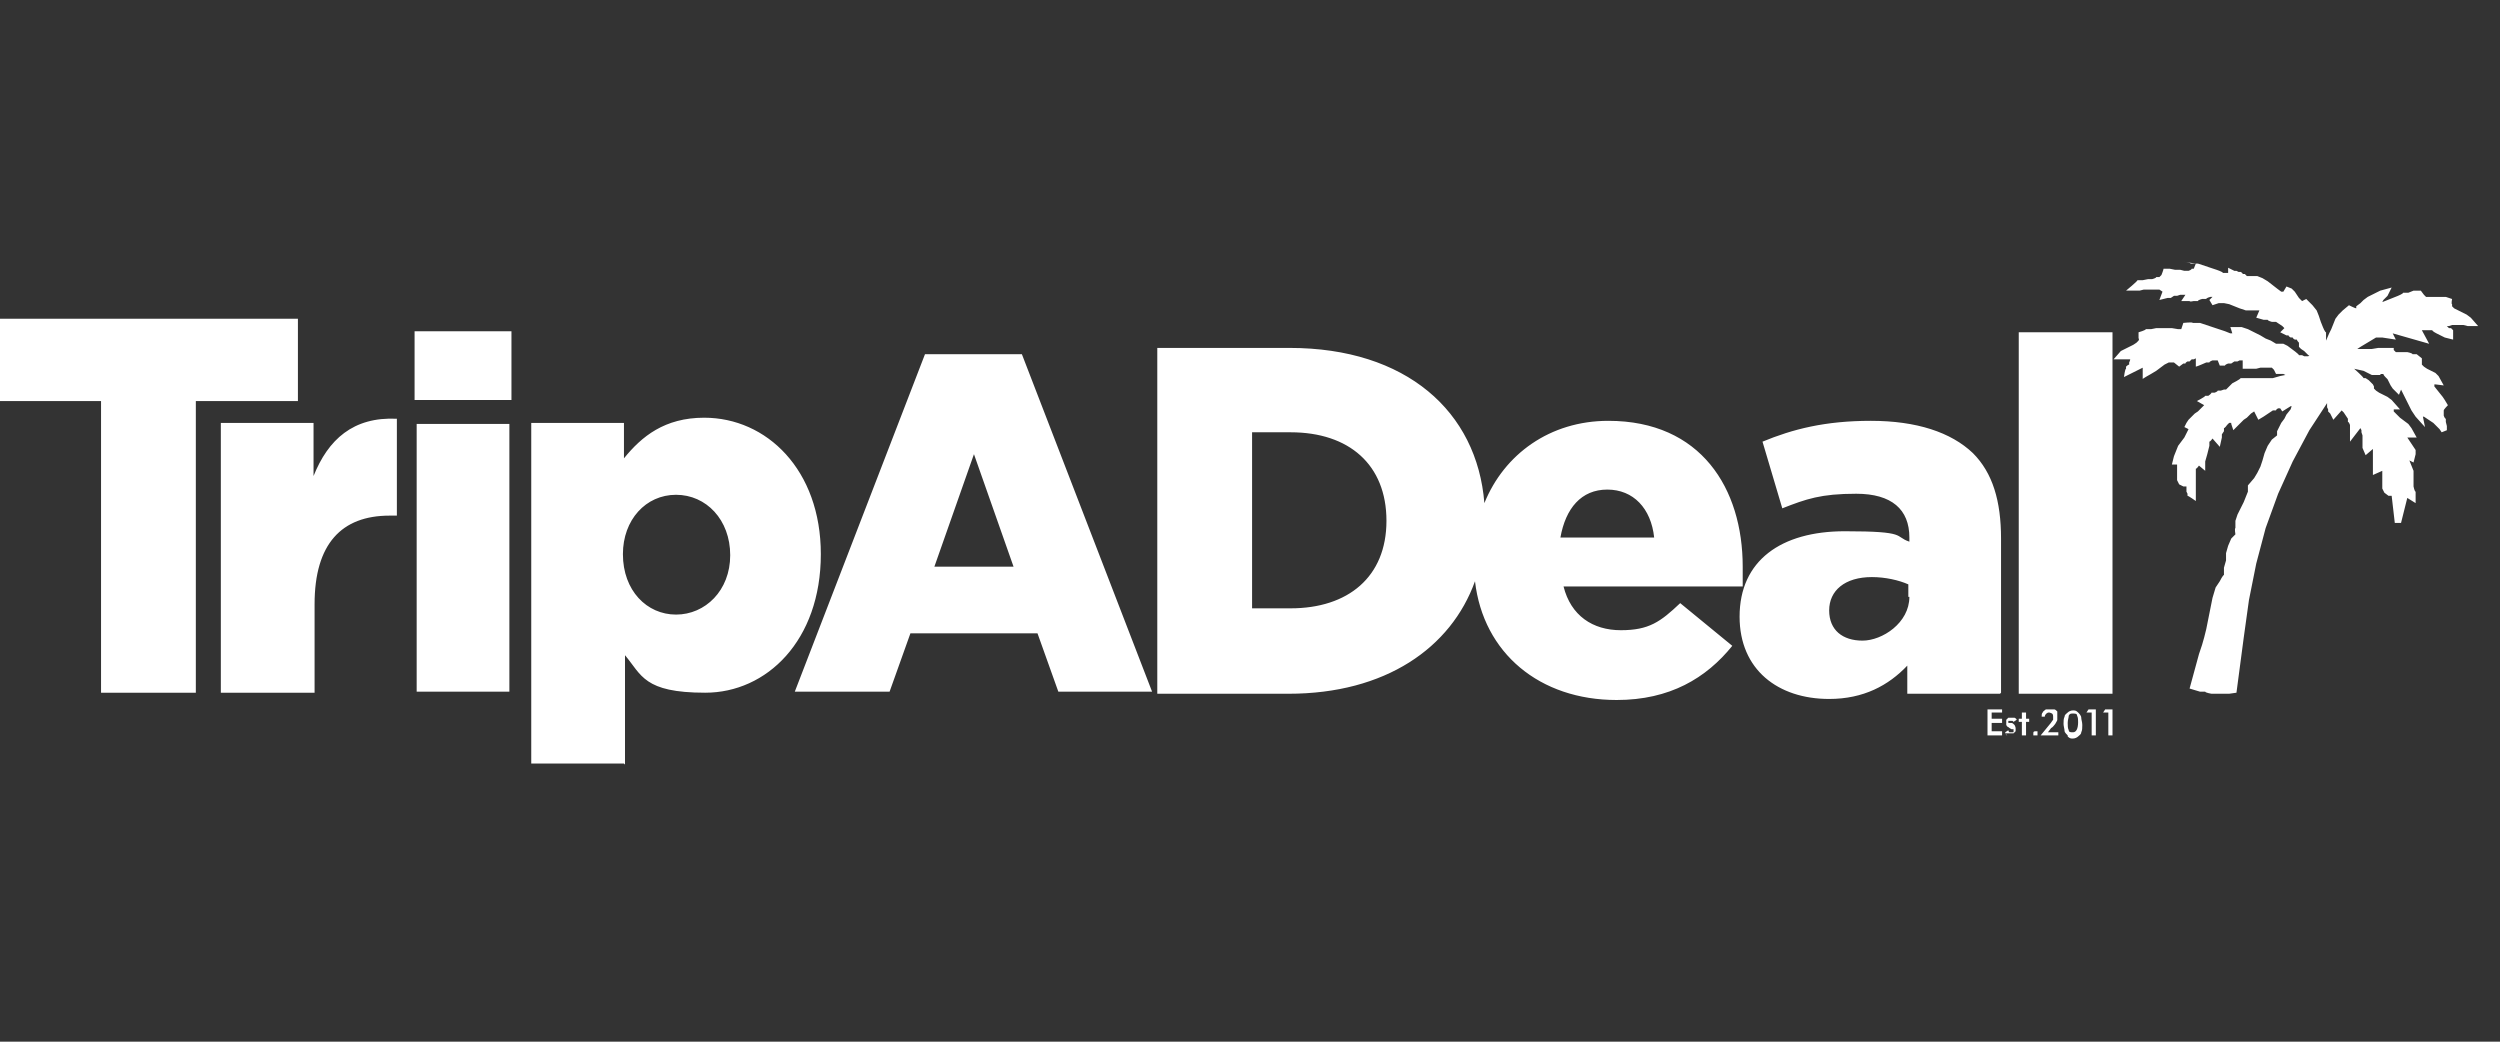 <?xml version="1.0" encoding="UTF-8"?>
<svg xmlns="http://www.w3.org/2000/svg" version="1.1" viewBox="0 0 240 100">
  <rect x="0" y="0" width="240" height="100" fill="#333333" stroke="none"/>
  <defs>
    <style>
      .cls-1 {
        fill: #fff;
      }
    </style>
  </defs>
  <!-- Generator: Adobe Illustrator 28.7.1, SVG Export Plug-In . SVG Version: 1.2.0 Build 142)  -->
  <g>
    <g id="Layer_1">
      <path class="cls-1" d="M59.9,73.3h-8.9v-32.7h8.9v3.4c1.7-2.1,3.9-3.9,7.7-3.9,6,0,11.2,5,11.2,13.1h0c0,8.3-5.2,13.3-11.1,13.3s-6.1-1.7-7.7-3.6v10.5ZM192.7,70.6c-.1,0-.2-.2-.2-.3l.3-.2c0,0,0,.1.1.2,0,0,.2,0,.2,0,0,0,.1,0,.2,0,0,0,0,0,0-.2,0,0,0,0,0-.1,0,0,0,0,0,0,0,0,0,0-.1,0h-.1c0,0-.2-.1-.3-.2,0,0-.1,0-.2-.2,0-.1,0-.3,0-.5,0,0,.1-.1.2-.2.1,0,.2,0,.3,0,.1,0,.2,0,.3,0,0,0,.2.1.2.2l-.3.2c0,0,0,0-.1-.1,0,0-.1,0-.2,0,0,0-.1,0-.2,0,0,0,0,0,0,.1,0,0,0,0,0,.1,0,0,0,0,0,0,0,0,0,0,.2,0,0,0,.1,0,.1,0,.1,0,.2.1.3.2,0,0,.1.2.1.3,0,0,0,.2,0,.3,0,0-.1.1-.2.2-.1,0-.2,0-.4,0-.1,0-.3,0-.4,0h0ZM198.5,70.6c-.1-.1-.3-.3-.3-.4,0-.2-.1-.5-.1-.7,0-.3,0-.5.1-.7,0-.2.2-.3.3-.4.1-.1.3-.2.5-.2.2,0,.3,0,.5.2.1.1.3.3.3.5,0,.2.1.4.1.7s0,.5-.1.7c0,.2-.2.3-.3.4-.1.1-.3.2-.5.2-.2,0-.3,0-.5-.2h0ZM195.2,70.6s0,0,0-.2c0-.1,0-.2.2-.2,0,0,0,0,0,0,0,0,.1,0,.2,0,0,0,0,.1,0,.2,0,0,0,.1,0,.2,0,0,0,0-.2,0,0,0-.1,0-.2,0ZM202.8,70.6h-.4v-2.2h-.5l.2-.3h.7v2.5ZM201.2,70.6h-.4v-2.2h-.5l.2-.3h.7v2.5h0ZM194.5,70.6h-.4v-1.3h-.3v-.3h.3v-.6h.4v.6h.3v.3h-.3v1.3ZM192.2,70.6h-1.4v-2.5h1.4v.3h-1v.6h1v.4h-1v.8h1v.4ZM196.4,68.8h-.4c0-.2,0-.3.1-.4,0-.1.2-.2.3-.3.1,0,.3,0,.4,0s.3,0,.4,0c.1,0,.2.1.3.2,0,.1,0,.2,0,.4,0,.1,0,.3,0,.4,0,.1-.1.2-.2.4-.1.1-.2.3-.4.4l-.3.4h1v.3h-1.7l.9-1.1c.1-.1.2-.3.3-.4,0,0,0-.2,0-.3,0-.1,0-.2-.1-.3,0,0-.2-.1-.3-.1-.2,0-.4.2-.4.4h0ZM199.5,69.4c0-.3,0-.5-.1-.7,0-.2-.2-.2-.4-.2s-.3,0-.4.2c0,.2-.1.4-.1.7s0,.5.1.7c0,.2.2.2.4.2.3,0,.5-.3.5-1ZM123.8,33.4c11.2,0,18,6.1,18.7,14.9,1.9-4.7,6.3-7.9,11.9-7.9,8.9,0,12.9,6.5,12.9,14s0,1.2,0,1.9h-17.2c.7,2.8,2.8,4.2,5.5,4.2s3.8-.8,5.7-2.6l5,4.1c-2.5,3.1-6,5.2-11.1,5.2-7.4,0-12.8-4.5-13.6-11.4-2.3,6.4-8.6,10.8-17.9,10.8h-12.6v-33.2h12.8ZM192,66.6h-8.9v-2.7c-1.8,1.9-4.2,3.2-7.5,3.2-4.9,0-8.6-2.8-8.6-7.9h0c0-5.4,4-8.2,10.1-8.2s4.7.5,6.2,1v-.4c0-2.7-1.7-4.2-5.1-4.2s-4.8.5-7.1,1.4l-1.9-6.4c2.9-1.2,6-2,10.4-2s7.7,1.1,9.8,3.1c1.9,1.9,2.7,4.6,2.7,8.2v14.8ZM202.8,66.6h-9V31.9h9s0,34.6,0,34.6ZM28.6,30.6v7.9h-9.8v28h-9.1v-28H0v-7.9s28.6,0,28.6,0ZM30.1,66.5h-8.9v-25.9h8.9v5.1c1.4-3.5,3.8-5.7,8-5.5v9.3h-.7c-4.6,0-7.2,2.7-7.2,8.5,0,0,0,8.5,0,8.5ZM48.9,66.4h-8.9v-25.7h8.9s0,25.7,0,25.7ZM110.7,66.4h-9.1l-2-5.6h-12.2l-2,5.6h-9.1l12.5-32.4h9.3s12.5,32.4,12.5,32.4ZM210.8,25.3l-.2.5h-.2c0,.1-.3.2-.3.2h-.4s-.4-.1-.4-.1h-.5c0,0-.5-.1-.5-.1h-.6c0,.1-.2.6-.2.6l-.2.2h-.3c0,.1-.4.2-.4.2h-.4s-.5.1-.5.1h-.5c0,.1-1.1,1-1.1,1h1.3c0,0,.4-.1.4-.1h.4s.8,0,.8,0h.3c0,0,.3.2.3.2h0s-.3.8-.3.8l.8-.2h.3c0,0,.3-.2.3-.2h.3c0,0,.3-.1.3-.1h.3s.2,0,.2,0l-.4.6h.8c0,.1.4,0,.4,0h.4c0-.1.4-.2.4-.2h.4c0-.1.4-.2.4-.2h.2s-.3.3-.3.3l.3.5.6-.2h.5s.5.1.5.1l.5.2.5.2.6.2h.7c0,0,.6,0,.6,0l-.3.7.7.2h.4c0,.1.4.2.4.2h.4c0,0,.3.2.3.2l.3.2.2.2h0c0,0-.4.4-.4.4l.6.3h.2c0,.1.2.2.2.2h.2c0,.1.2.2.2.2h.2c0,.1.2.3.2.3h0s0,0,0,0v.2s0,.2,0,.2l.2.2.3.2.4.4h.1c0,0-.1.1-.1.1h-.4c0,0-.2-.1-.2-.1h-.3c0-.1-.7-.6-.7-.6l-.4-.3-.4-.2h-.7c0,0-.5-.3-.5-.3l-.5-.2-.5-.3-.6-.3-.6-.3-.6-.2h-1.1c0-.1.2.6.2.6h-.2s-.5-.2-.5-.2l-.6-.2-.6-.2-.6-.2-.6-.2h-.7c0-.1-.9,0-.9,0l-.2.6h-.3c0,0-.6-.1-.6-.1h-.5s-.5,0-.5,0h-.5s-.5.1-.5.1h-.5c0,.1-.7.3-.7.3v.6c.1,0,0,.2,0,.2l-.2.2-.3.2-.4.2-.4.2-.4.2-.7.8h.8s.2,0,.2,0h.2c0,0,.2,0,.2,0h.1s.1,0,.1,0h0s0,0,0,0h0c0,.1-.1.3-.1.3v.2c-.1,0-.3.2-.3.2v.2c-.1,0-.2.8-.2.8l1.8-.9v1.1c-.1,0,.8-.5.8-.5l.5-.3.4-.3.4-.3.4-.2h.3c0,0,.2,0,.2,0l.5.4.4-.3h.2c0-.1.2-.2.2-.2h.2c0,0,.2-.2.2-.2h.2c0,0,.2-.1.2-.1v.8c.1,0,1-.4,1-.4h.3c0-.1.3-.2.3-.2h.3c0,0,.2,0,.2,0h0c0,0,.2.5.2.5h.5c0-.1.3-.2.3-.2h.3c0,0,.3-.2.3-.2h.3c0,0,.2-.1.2-.1h.3s0,0,0,0v.8c0,0,.8,0,.8,0h.5c0,0,.4-.1.4-.1h.4s.4,0,.4,0h.3c0,0,.2.2.2.2l.2.4h.7c0,0,.2.1.2.1h0s-.5.1-.5.1l-.7.2h-.7c0,0-1.6,0-1.6,0h-.8c0,.1-.8.5-.8.5l-.6.6h-.2s-.3.1-.3.1h-.3c0,.1-.3.2-.3.2h-.3c0,.1-.3.3-.3.3h-.3c0,.1-.8.5-.8.5l.7.4-.3.3-.3.3-.3.2-.3.3-.3.3-.2.3-.2.4.4.2h0s0,0,0,0h0s-.2.4-.2.4l-.2.4-.3.4-.3.4-.2.5-.2.5-.2.8h.4s.1,0,.1,0h0s0,0,0,0h0c0,0,0,.4,0,.4v.3s0,.4,0,.4v.4s.2.4.2.4l.4.2h.3s0,0,0,0h0c0,.1,0,.3,0,.3v.2s.1.2.1.2v.2c.1,0,.8.5.8.5v-1s0-.9,0-.9v-.4s0-.4,0-.4v-.4c.1,0,.3-.3.3-.3h0c0,0,.6.5.6.5v-.9c0,0,.2-.7.2-.7l.2-.8v-.4c.1,0,.3-.3.3-.3l.7.8.2-.9v-.3c0,0,.2-.3.2-.3v-.3c.1,0,.3-.3.3-.3l.2-.2h.2c0-.1,0-.1,0-.1h0s0,0,0,0h0c0,0,0,.2,0,.2l.2.6.8-.8.2-.2.3-.2.2-.2.2-.2.3-.2h0s.4.8.4.8l.5-.3.3-.2.3-.2.3-.2h.3c0-.1.2-.2.2-.2h.2c0,0,.2.3.2.3l.8-.5h.1s-.1.3-.1.3l-.4.5-.2.4-.3.4-.2.4-.2.4v.4s-.5.4-.5.4l-.4.6-.3.7-.2.7-.2.6-.3.6-.3.5-.6.7v.6l-.2.5-.2.5-.3.6-.3.6-.2.6v.7c-.1,0,0,.6,0,.6l-.4.4-.3.7-.2.7v.7c0,0-.2.7-.2.7v.7c-.1,0-.4.6-.4.6l-.4.6-.3,1-.2,1-.2,1-.2,1-.2.8-.2.7-.3.9-.9,3.3,1,.3h.5c0,.1.6.2.6.2h.6s.6,0,.6,0h.5s.7-.1.7-.1l.7-5.3.5-3.6.7-3.5.9-3.4,1.2-3.3,1.4-3.1,1.6-3,1.7-2.6h0c0,0,0,.2,0,.2v.2c0,0,.1.2.1.2v.2c0,0,.2.2.2.2l.3.6.8-.9.2.2.2.3.2.3v.3c.1,0,.2.3.2.3v.3s0,1.3,0,1.3l1-1.3h0s.1.2.1.2v.2c0,0,.1.3.1.3v.4s0,.4,0,.4v.4s.3.7.3.7l.7-.6v.2s0,.3,0,.3v.3s0,.3,0,.3v.7s0,.7,0,.7l.9-.4h0c0,0,0,.4,0,.4v.4s0,.5,0,.5v.4s.2.4.2.4l.4.3h.3s.3,2.6.3,2.6h.6s.6-2.4.6-2.4l.8.5v-1.1c-.1,0-.2-.5-.2-.5v-.5s0-.5,0-.5v-.5c0,0-.2-.5-.2-.5l-.2-.5h0c0,0,.4.2.4.2l.2-.8v-.4c0,0-.2-.3-.2-.3l-.2-.3-.2-.3-.2-.3h0c0,0,.9,0,.9,0l-.5-.9-.3-.4-.4-.3-.4-.3-.3-.3-.3-.3v-.2c-.1,0,.6,0,.6,0l-.8-.9-.4-.3-.4-.2-.4-.2-.3-.2-.2-.2v-.2c0,0-.1-.2-.1-.2l-.2-.2-.2-.2-.3-.2h-.2c0-.1-.9-.9-.9-.9h0s.9.2.9.2l.4.2.4.2h.4c0,0,.3,0,.3,0h.1c0-.1.1-.1.1-.1h.2c0,.1.2.3.2.3l.2.2.3.6.2.3.6.6.2-.5h0s0,0,0,0h0s0,0,0,0h0c0,0,.2.4.2.4l.2.4.2.4.2.4.2.4.2.3.2.3.9,1-.2-1h0c0,0,0,0,0,0h.1c0,0,.3.2.3.2l.3.2.3.2.2.2.2.2.2.2.2.3.5-.2v-.4s-.1-.4-.1-.4v-.3c-.1,0-.2-.3-.2-.3v-.3c0,0,0-.2,0-.2h0c0-.1.4-.5.4-.5l-.3-.5-.2-.3-.8-1v-.2c0,0,0,0,0,0h.1s.8.1.8.1l-.5-.9-.3-.3-.4-.2-.4-.2-.3-.2-.2-.2h0c0-.1,0-.6,0-.6l-.5-.4h-.4c0-.1-.5-.2-.5-.2h-.4s-.4,0-.4,0h-.3c0,0-.2-.2-.2-.2v-.2c-.1,0-.9,0-.9,0h-.6s-.6.1-.6.1h-.6c0,0-.8,0-.8,0h0s.3-.2.3-.2l.5-.3.5-.3.5-.3h.6s1.3.2,1.3.2l-.3-.6,3.5,1-.7-1.3h.3s.3,0,.3,0h.4c0,.1.4.3.4.3l.4.2.4.2.8.2v-.6c0,0,0-.3,0-.3l-.2-.2h-.2c0,0-.2-.2-.2-.2h.2c0,0,.3-.1.3-.1h.3s.4,0,.4,0h.4c0,0,.4.1.4.1h1c0,0-.7-.8-.7-.8l-.4-.3-.4-.2-.4-.2-.4-.2-.2-.2v-.2c-.1,0,0-.5,0-.5l-.6-.2h-.5s-.4,0-.4,0h-.4s-.3,0-.3,0h-.3s-.2-.2-.2-.2l-.3-.4h-.7c0,0-.5.2-.5.2h-.5c0,.1-.5.3-.5.3l-.5.2-.5.2-.5.2h0c0,0,.1-.2.1-.2l.2-.2.2-.2.4-.8-1.1.3-.4.2-.4.2-.4.2-.4.3-.3.3-.4.3v.2c-.1,0-.7-.3-.7-.3l-.6.5-.4.4-.3.4-.2.5-.2.5-.2.4-.3.7h0s0,0,0,0v-.8c-.1,0-.3-.5-.3-.5l-.2-.5-.2-.6-.2-.5-.4-.5-.6-.6-.4.2h0s-.1-.1-.1-.1l-.2-.2-.2-.3-.2-.3-.3-.3-.5-.2-.3.5h-.2c0,0-.4-.3-.4-.3l-.9-.7-.5-.3-.5-.2h-.6c0,0-.4,0-.4,0h0c0,0-.2-.2-.2-.2h-.2c0-.1-.2-.2-.2-.2h-.2c0,0-.2-.1-.2-.1h-.2c0,0-.6-.3-.6-.3v.5c0,0,0,0,0,0h-.5c0-.1-.6-.3-.6-.3l-.6-.2-.6-.2-.6-.2h-.7c0-.1-.9-.2-.9-.2h0ZM183.2,57.3v-1.2c-.9-.4-2.2-.7-3.5-.7-2.6,0-4.1,1.3-4.1,3.2h0c0,1.9,1.3,2.9,3.2,2.9s4.5-1.7,4.5-4.2ZM70.1,53.3h0c0-3.4-2.3-5.8-5.2-5.8s-5.1,2.4-5.1,5.7h0c0,3.5,2.3,5.8,5.1,5.8s5.2-2.3,5.2-5.7ZM123.9,58.4c5.5,0,9.2-3,9.2-8.4h0c0-5.4-3.6-8.5-9.2-8.5h-3.7v16.9s3.7,0,3.7,0ZM97.3,54.4l-3.8-10.8-3.8,10.8h7.7ZM158.8,51.6c-.3-2.8-2-4.6-4.5-4.6s-4,1.8-4.5,4.6h8.9ZM49.1,38.4h-9.3v-6.6h9.3v6.6Z"/>
    </g>
  </g>
</svg>